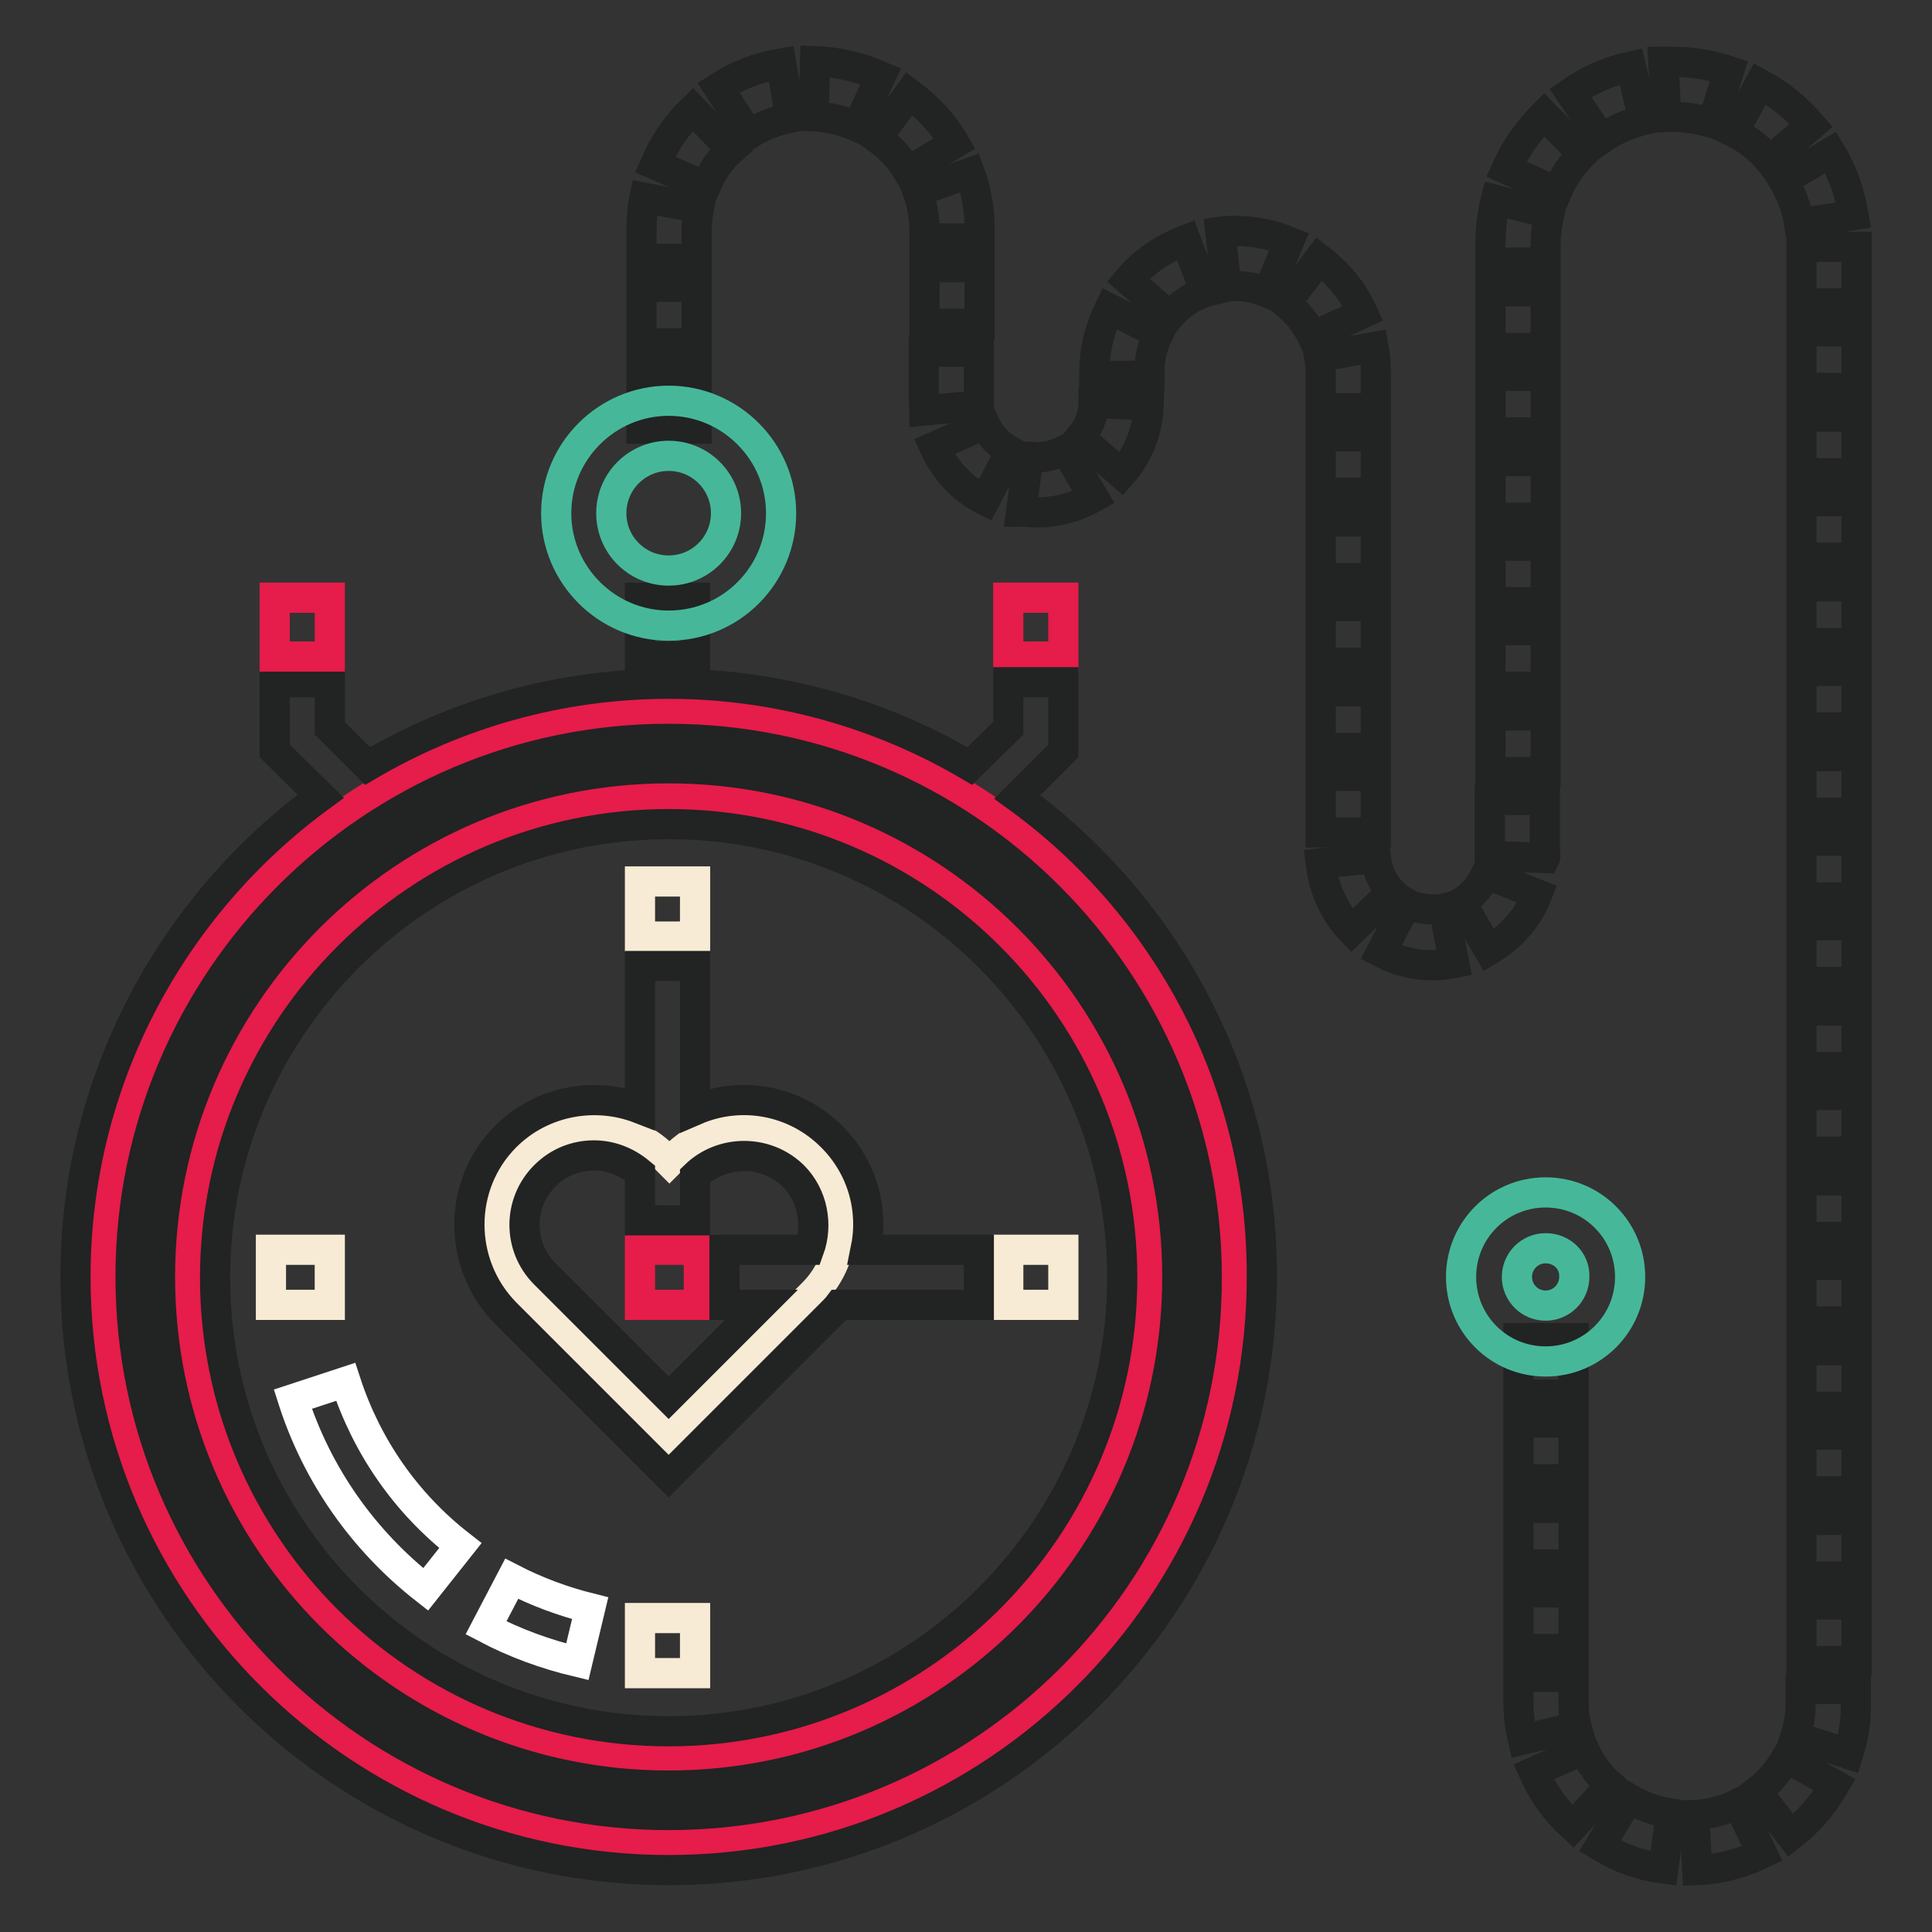 <?xml version="1.0" encoding="utf-8"?>
<!-- Svg Vector Icons : http://www.onlinewebfonts.com/icon -->
<!DOCTYPE svg PUBLIC "-//W3C//DTD SVG 1.1//EN" "http://www.w3.org/Graphics/SVG/1.1/DTD/svg11.dtd">
<svg version="1.1" xmlns="http://www.w3.org/2000/svg" xmlns:xlink="http://www.w3.org/1999/xlink" x="0px" y="0px" viewBox="0 0 256 256" enable-background="new 0 0 256 256" xml:space="preserve">
<rect x="0" y="0" width="256" height="256" fill="#333333" stroke="none"/>
<g> <path stroke-width="4" fill-opacity="0" stroke="#46b899"  d="M24.9,169.2c0,35.2,28.5,63.7,63.7,63.8c35.2,0,63.7-28.5,63.8-63.7c0,0,0,0,0,0 c0-35.2-28.5-63.7-63.7-63.7C53.4,105.5,24.9,134,24.9,169.2L24.9,169.2z"/> <path stroke-width="4" fill-opacity="0" stroke="#f8ebd5"  d="M107.7,153.2c-5-5-13.2-5-18.2,0l-0.8,0.8l-0.8-0.8c-5-5-13.2-5-18.2,0c-5,5-5,13.2,0,18.2l19,19l19-19 C112.7,166.4,112.7,158.2,107.7,153.2z"/> <path stroke-width="4" fill-opacity="0" stroke="#e61c4a"  d="M88.6,94.3c-41.4,0-75,33.6-75,75s33.6,75,75,75s75-33.6,75-75C163.6,127.8,130,94.3,88.6,94.3z M88.6,233 c-35.2,0-63.7-28.5-63.7-63.7s28.5-63.7,63.7-63.7s63.7,28.5,63.7,63.7S123.8,233,88.6,233z"/> <path stroke-width="4" fill-opacity="0" stroke="#222323"  d="M88.6,236.6c-37.2,0-67.4-30.2-67.4-67.4c0-37.2,30.2-67.4,67.4-67.4c37.2,0,67.4,30.2,67.4,67.4 C156,206.4,125.8,236.6,88.6,236.6z M88.6,109.2c-33.1,0-60.1,26.9-60.1,60.1s26.9,60.1,60.1,60.1c33.1,0,60.1-26.9,60.1-60.1 S121.8,109.2,88.6,109.2z"/> <path stroke-width="4" fill-opacity="0" stroke="#f8ebd5"  d="M133.6,165.6h7.3v7.3h-7.3V165.6z M35.9,165.6h7.8v7.3h-7.8V165.6z M84.8,116.8h7.3v7.3h-7.3V116.8z  M84.8,214.4h7.3v7.3h-7.3V214.4z"/> <path stroke-width="4" fill-opacity="0" stroke="#e61c4a"  d="M84.8,165.6h7.8v7.3h-7.8V165.6z"/> <path stroke-width="4" fill-opacity="0" stroke="#222323"  d="M129.7,165.6h-15c1.1-5.3-0.4-10.9-4.5-15c-4.9-4.9-12.1-6.1-18.1-3.5V128h-7.3v18.9 c-5.9-2.3-13-1.1-17.8,3.7c-6.4,6.4-6.4,16.9,0,23.4l21.6,21.6l21.6-21.6c0.3-0.3,0.7-0.7,1-1.1h18.5V165.6L129.7,165.6z  M88.6,185.2l-16.4-16.4c-3.6-3.6-3.6-9.4,0-13c1.8-1.8,4.1-2.7,6.5-2.7c2.2,0,4.3,0.8,6.1,2.3v6.3h7.3v-5.9c3.6-3.5,9.4-3.5,13,0 c2.6,2.6,3.3,6.5,2.1,9.8H96v7.3h4.9L88.6,185.2z M84.8,79.2h7.3V87h-7.3V79.2z"/> <path stroke-width="4" fill-opacity="0" stroke="#ffffff"  d="M56.4,210.6c-8.3-6.5-14.4-15.2-17.6-25.2l7-2.3c2.8,8.6,8,16.1,15.2,21.7L56.4,210.6z M76.5,220.2 c-4.2-1-8.3-2.5-12.1-4.5l3.4-6.5c3.3,1.7,6.8,3,10.4,3.9L76.5,220.2z"/> <path stroke-width="4" fill-opacity="0" stroke="#e61c4a"  d="M133.6,79.2h7.3V87h-7.3V79.2z"/> <path stroke-width="4" fill-opacity="0" stroke="#222323"  d="M134.8,105.6l6.1-6.1v-9.1h-7.3v6.1l-5.1,5c-11.7-6.9-25.4-10.9-39.9-10.9c-14.5,0-28.2,4-39.9,10.9l-5-5 v-6.1h-7.3v9.1l6.1,6C22.8,119.9,10,143.1,10,169.2c0,43.4,35.3,78.6,78.6,78.6c43.4,0,78.6-35.3,78.6-78.6 C167.3,143.1,154.5,119.9,134.8,105.6z M88.6,240.5c-39.3,0-71.3-32-71.3-71.3c0-39.3,32-71.3,71.3-71.3c39.3,0,71.3,32,71.3,71.3 C160,208.6,128,240.5,88.6,240.5L88.6,240.5z"/> <path stroke-width="4" fill-opacity="0" stroke="#e61c4a"  d="M36.4,79.2h7.3V87h-7.3V79.2z"/> <path stroke-width="4" fill-opacity="0" stroke="#222323"  d="M224.9,247.8l-0.4-7.3c2-0.1,4-0.6,5.8-1.5l3.2,6.6C230.8,246.9,227.9,247.7,224.9,247.8L224.9,247.8z  M220.4,247.6c-3-0.4-5.8-1.4-8.4-3l3.8-6.3c1.7,1,3.6,1.7,5.6,2L220.4,247.6L220.4,247.6z M237.3,243.2l-4.5-5.8 c1.6-1.2,2.9-2.8,3.9-4.5l6.4,3.6C241.6,239.1,239.6,241.4,237.3,243.2z M208.4,242c-2.2-2-4-4.5-5.2-7.2l6.7-3 c0.8,1.8,2,3.5,3.5,4.8L208.4,242L208.4,242z M244.9,232.4l-7-2.3c0.5-1.5,0.7-3.1,0.7-4.7v-1.6h7.3v1.6 C246,227.8,245.6,230.2,244.9,232.4L244.9,232.4z M201.8,230.5c-0.4-1.7-0.6-3.4-0.6-5.1v-3.2h7.3v3.2c0,1.2,0.1,2.3,0.4,3.4 L201.8,230.5L201.8,230.5z M246,220.1h-7.3v-7.5h7.3V220.1z M208.5,218.5h-7.3V211h7.3V218.5z M246,208.9h-7.3v-7.5h7.3V208.9z  M208.5,207.3h-7.3v-7.5h7.3V207.3z M246,197.6h-7.3v-7.5h7.3V197.6z M208.5,196h-7.3v-7.5h7.3V196z M246,186.4h-7.3v-7.5h7.3 V186.4z M208.5,184.8h-7.3v-7.5h7.3V184.8z M246,175.1h-7.3v-7.5h7.3V175.1z M246,163.9h-7.3v-7.5h7.3V163.9z M246,152.6h-7.3v-7.5 h7.3V152.6z M246,141.4h-7.3v-7.5h7.3V141.4z M246,130.1h-7.3v-7.5h7.3V130.1z M189.8,127.9c-2.4,0-4.7-0.6-6.8-1.7l3.4-6.5 c1.1,0.6,2.3,0.8,3.5,0.8h0c0.5,0,1,0,1.4-0.1l1.4,7.2C191.7,127.8,190.8,127.9,189.8,127.9L189.8,127.9z M197.3,125.9l-3.7-6.3 c1.5-0.9,2.6-2.2,3.3-3.8l6.8,2.7C202.5,121.6,200.2,124.2,197.3,125.9L197.3,125.9z M179.1,123.3c-2.3-2.4-3.7-5.5-4.1-8.9 l7.3-0.7c0.2,1.7,0.9,3.3,2.1,4.5L179.1,123.3z M246,118.9h-7.3v-7.5h7.3V118.9z M204.7,113.7l-7.3-0.3c0-0.1,0-0.2,0-0.4v-7h7.3v7 C204.8,113.2,204.8,113.5,204.7,113.7z M182.3,110.3h-7.3v-7.5h7.3V110.3z M246,107.7h-7.3v-7.5h7.3V107.7L246,107.7z M204.8,102.3 h-7.3v-7.5h7.3V102.3z M182.3,99.1h-7.3v-7.5h7.3V99.1z M246,96.4h-7.3v-7.5h7.3V96.4z M204.8,91h-7.3v-7.5h7.3V91z M182.3,87.8 h-7.3v-7.5h7.3V87.8L182.3,87.8z M246,85.2h-7.3v-7.5h7.3V85.2z M204.8,79.8h-7.3v-7.5h7.3V79.8z M182.3,76.6h-7.3v-7.5h7.3V76.6z  M246,73.9h-7.3v-7.5h7.3V73.9z M204.8,68.6h-7.3v-7.5h7.3V68.6z M137.4,67.9c-0.7,0-1.4-0.1-2.1-0.1l1-7.3c0.4,0,0.7,0.1,1.1,0.1 h0c1.3,0,2.6-0.4,3.8-1l3.7,6.3C142.6,67.2,140,67.9,137.4,67.9L137.4,67.9L137.4,67.9z M130.5,66.3c-3-1.5-5.3-4-6.7-7.1l6.7-3 c0.7,1.5,1.9,2.8,3.4,3.6L130.5,66.3z M182.3,65.3h-7.3v-7.5h7.3V65.3z M148.6,62.8l-5.5-4.8c1.1-1.3,1.8-2.9,1.8-4.6l7.3,0.3 C152.1,57.1,150.8,60.3,148.6,62.8z M246,62.7h-7.3v-7.5h7.3V62.7z M204.8,57.3h-7.3v-7.5h7.3V57.3L204.8,57.3z M92.3,56.8H85v-7.5 h7.3V56.8L92.3,56.8z M122.5,54.4c0-0.5-0.1-0.9-0.1-1.4v-6.4h7.3V53c0,0.2,0,0.5,0,0.7L122.5,54.4L122.5,54.4z M182.3,54.1h-7.3 v-4.8c0-0.7-0.1-1.4-0.2-2L182,46c0.2,1.1,0.3,2.2,0.3,3.3V54.1L182.3,54.1L182.3,54.1z M246,51.4h-7.3v-7.5h7.3V51.4L246,51.4z  M152.3,49.8H145v-0.5c0-2.9,0.7-5.7,2-8.4l6.5,3.3c-0.8,1.6-1.2,3.3-1.2,5.1V49.8L152.3,49.8z M204.8,46.1h-7.3v-7.5h7.3V46.1 L204.8,46.1z M92.3,45.5H85V38h7.3V45.5L92.3,45.5z M173.9,44.6c-0.8-1.7-2-3.2-3.5-4.4l4.4-5.9c2.5,1.9,4.5,4.3,5.8,7.2 L173.9,44.6L173.9,44.6z M129.8,42.9h-7.3v-7.5h7.3V42.9L129.8,42.9z M155,41.9l-5.5-4.8c2-2.4,4.7-4.2,7.6-5.3l2.6,6.9 C157.9,39.3,156.3,40.4,155,41.9z M246,40.2h-7.3v-7.5h7.3V40.2z M168,38.8c-1.4-0.6-2.8-0.9-4.3-0.9c-0.4,0-0.8,0-1.2,0.1 l-0.8-7.3c0.7-0.1,1.3-0.1,2-0.1c2.5,0,4.9,0.5,7.1,1.4L168,38.8L168,38.8z M204.8,34.8h-7.3v-2.4c0-2,0.2-4,0.7-5.9l7.1,1.8 c-0.3,1.4-0.5,2.7-0.5,4.1V34.8L204.8,34.8z M92.3,34.3H85v-3.7c0-1.5,0.1-3,0.4-4.4l7.2,1.4c-0.2,1-0.3,2-0.3,3V34.3z M129.8,31.6 h-7.3v-1.1c0-1.7-0.3-3.4-0.9-5.1l6.9-2.5c0.9,2.4,1.3,5,1.3,7.5V31.6z M238.4,29.6c-0.3-2-1.1-4-2.1-5.7l6.3-3.7 c1.5,2.5,2.5,5.3,3,8.3L238.4,29.6z M206.3,25.4l-6.7-3c1.2-2.7,2.9-5.1,5-7.2l5.1,5.2C208.3,21.8,207.1,23.5,206.3,25.4z  M93.5,24.7l-6.7-2.9c1.2-2.8,2.9-5.3,5-7.3l5.1,5.3C95.4,21.1,94.3,22.8,93.5,24.7z M120.3,22.7c-1-1.7-2.4-3.2-4.1-4.4l4.3-5.9 c2.4,1.8,4.5,4,6,6.6L120.3,22.7z M234.5,21.3c-1.3-1.6-3-2.9-4.8-3.8l3.5-6.4c2.6,1.4,4.9,3.3,6.8,5.5L234.5,21.3z M212.2,18.4 l-4.1-6.1c2.4-1.7,5.2-2.9,8-3.5l1.7,7.1C215.8,16.4,213.9,17.2,212.2,18.4z M99.2,17.8l-4-6.2c2.5-1.6,5.3-2.7,8.3-3.2l1.2,7.2 C102.8,16,100.9,16.7,99.2,17.8z M113.6,16.8c-1.8-0.8-3.8-1.3-5.8-1.4l0.2-7.3c3,0.1,5.9,0.8,8.7,2L113.6,16.8z M226.9,16.3 c-2-0.6-4-0.9-6.1-0.8l-0.4-7.3c0.4,0,0.8,0,1.3,0c2.5,0,5,0.4,7.4,1.2L226.9,16.3L226.9,16.3z"/> <path stroke-width="4" fill-opacity="0" stroke="#46b899"  d="M204.8,180.4c-6.2,0-11.2-5-11.2-11.2s5-11.2,11.2-11.2s11.2,5,11.2,11.2S211,180.4,204.8,180.4z  M204.8,165.4c-2.1,0-3.8,1.7-3.8,3.8c0,2.1,1.7,3.8,3.8,3.8s3.8-1.7,3.8-3.8C208.7,167.1,207,165.4,204.8,165.4z M88.6,82.9 c-8.2,0-14.9-6.7-14.9-14.9s6.7-14.9,14.9-14.9c8.2,0,14.9,6.7,14.9,14.9S96.9,82.9,88.6,82.9z M88.6,60.4c-4.2,0-7.6,3.4-7.6,7.6 s3.4,7.6,7.6,7.6c4.2,0,7.6-3.4,7.6-7.6S92.8,60.4,88.6,60.4z"/></g>
</svg>